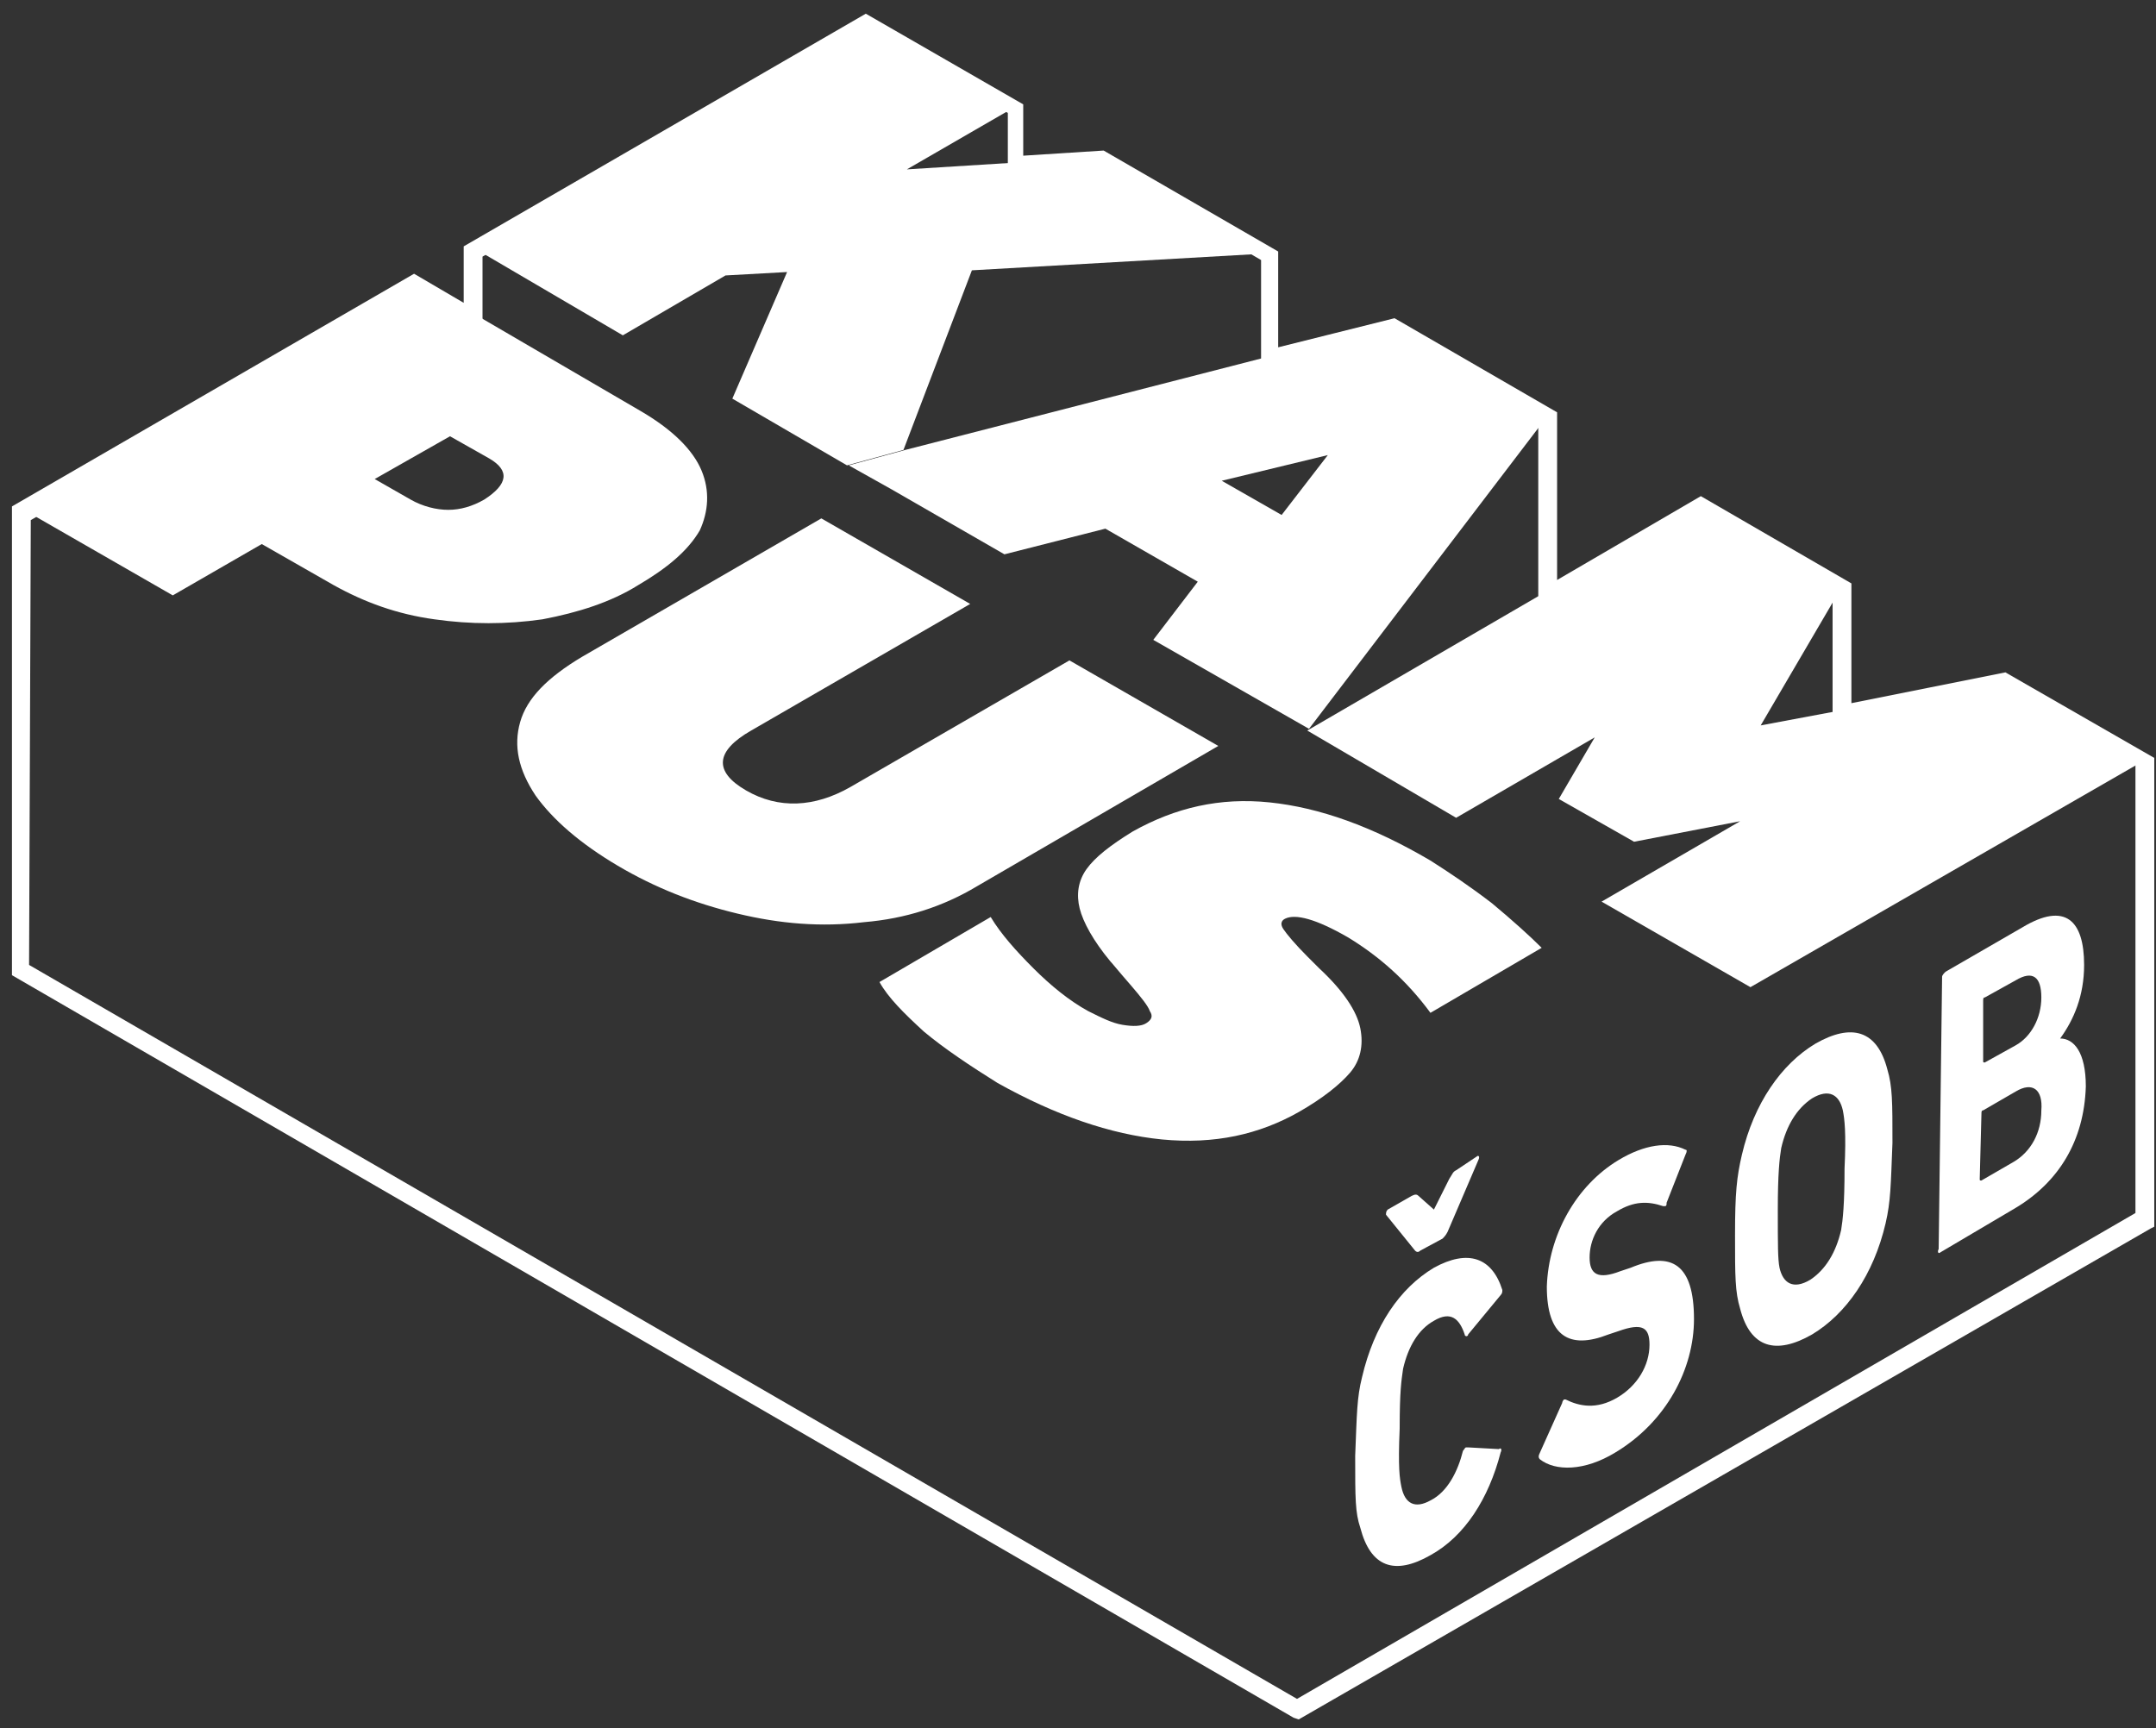 <svg width="126" height="101" viewBox="0 0 126 101" fill="none" xmlns="http://www.w3.org/2000/svg">
<rect x="0" y="0" width="126" height="101" fill="#333333" stroke="none"/>
<path d="M75.899 100.5L75.599 100.4L0.699 57V29.6L24.199 16L27.099 17.7V14.4L50.599 0.8L59.799 6.1V9.1L64.499 8.8L74.699 14.7V20.3L81.499 18.6L90.999 24.1V33.9L99.399 29L108.199 34.1V41.1L117.199 39.3L125.899 44.3V71.7L125.699 71.8L75.899 100.5ZM1.699 56.4L75.799 99.3L124.799 70.9V44.7L116.899 40.2L107.099 42.1V34.5L99.299 30L89.899 35.5V24.6L81.299 19.6L73.699 21.6V15.2L64.299 9.7L58.899 10.1V6.6L50.699 1.9L28.199 15V19.5L24.299 17.3L1.799 30.4L1.699 56.4Z" fill="white"/>
<path d="M81.5 19L74.3 20.8L52.9 26.3L49.6 27.2L52.1 28.6L58.7 32.4L64.6 30.9L70 34L67.4 37.4L76.5 42.6L90.6 24.1L81.5 19ZM74.9 30.1L71.4 28.1L77.6 26.6L74.9 30.1Z" fill="white"/>
<path d="M74.299 14.8L64.499 9.2L59.399 9.5L52.999 9.9L59.399 6.2L50.699 1.2L27.699 14.5L36.399 19.6L42.399 16.1L45.999 15.9L42.799 23.3L49.499 27.2L52.799 26.3L56.799 15.8L74.299 14.8Z" fill="white"/>
<path d="M125.298 44.3L117.098 39.6L107.698 41.5L102.898 42.4L107.698 34.2V34.1L99.398 29.4L90.498 34.5L76.398 42.7L85.098 47.8L93.198 43.1L91.098 46.7L95.498 49.2L101.698 48L93.598 52.7L102.298 57.7L125.398 44.4L125.298 44.3Z" fill="white"/>
<path d="M40.998 27.5C40.498 26.3 39.298 25.1 37.398 24L27.799 18.4L24.398 16.4L1.398 29.8L10.098 34.8L15.299 31.8L19.498 34.2C21.298 35.2 23.198 35.9 25.398 36.2C27.498 36.5 29.598 36.5 31.698 36.2C33.798 35.8 35.699 35.2 37.298 34.2C38.998 33.2 40.198 32.2 40.898 31C41.398 29.9 41.498 28.7 40.998 27.5ZM28.299 29.2C27.599 29.6 26.898 29.8 26.198 29.8C25.498 29.8 24.698 29.6 23.998 29.2L21.898 28L26.299 25.5L28.598 26.8C29.798 27.5 29.698 28.3 28.299 29.2Z" fill="white"/>
<path d="M71.2 43.6L62.5 38.6L49.7 46C47.6 47.2 45.5 47.3 43.6 46.2C41.7 45.1 41.8 43.9 43.9 42.7L56.7 35.3L48 30.3L34 38.4C32 39.6 30.8 40.8 30.4 42.2C30 43.6 30.3 45 31.3 46.5C32.3 47.9 33.9 49.3 36.1 50.6C38.3 51.9 40.6 52.8 43.1 53.4C45.6 54 48 54.2 50.5 53.9C52.9 53.7 55.1 53 57.1 51.8L71.2 43.6Z" fill="white"/>
<path d="M79.498 60.1C79.298 59.1 78.498 57.9 77.098 56.6L76.398 55.9C75.698 55.2 75.198 54.6 74.998 54.3C74.798 54 74.898 53.8 75.098 53.7C75.698 53.4 76.898 53.7 78.799 54.8C80.599 55.9 82.198 57.3 83.598 59.2L90.098 55.4C89.398 54.7 88.398 53.8 87.198 52.8C85.898 51.8 84.698 51 83.598 50.3C80.198 48.3 77.098 47.2 74.198 46.9C71.298 46.6 68.698 47.2 66.198 48.6C64.898 49.4 63.998 50.1 63.498 50.8C62.998 51.5 62.898 52.3 63.098 53.1C63.298 53.9 63.898 55 64.898 56.2C64.998 56.3 65.398 56.8 66.098 57.6C66.698 58.3 67.098 58.8 67.198 59.1C67.398 59.4 67.298 59.6 66.998 59.8C66.698 60 66.198 60 65.598 59.9C64.998 59.8 64.398 59.5 63.598 59.1C62.498 58.5 61.398 57.6 60.398 56.6C59.398 55.6 58.498 54.6 57.898 53.6L51.398 57.4C51.898 58.3 52.798 59.2 53.998 60.3C55.198 61.3 56.699 62.3 58.298 63.3C61.699 65.2 64.898 66.3 67.898 66.6C70.998 66.9 73.598 66.3 75.898 65C77.298 64.2 78.298 63.4 78.898 62.7C79.498 62 79.698 61.1 79.498 60.1Z" fill="white"/>
<path d="M113.399 73.2L117.799 70.6C120.299 69.1 121.799 66.7 121.899 63.5C121.899 61.5 121.199 60.7 120.399 60.7C121.199 59.6 121.799 58.2 121.799 56.4C121.799 53.8 120.699 52.7 118.199 54.2L113.699 56.8C113.599 56.9 113.499 57 113.499 57.1L113.299 73C113.199 73.2 113.299 73.3 113.399 73.2ZM115.899 58.5C115.899 58.4 115.899 58.3 115.999 58.3L117.799 57.3C118.799 56.7 119.299 57.1 119.299 58.3C119.299 59.5 118.699 60.6 117.799 61.1L115.999 62.1C115.899 62.1 115.899 62.1 115.899 62V58.5ZM115.799 65.1C115.799 65 115.799 64.9 115.899 64.9L117.799 63.8C118.799 63.2 119.399 63.7 119.299 64.9C119.299 66.2 118.699 67.3 117.699 67.9L115.799 69C115.699 69 115.699 69 115.699 68.9L115.799 65.1Z" fill="white"/>
<path d="M101.398 72.2C101.398 74.6 101.398 75.5 101.698 76.5C102.298 78.8 103.798 79.2 105.898 78C107.898 76.8 109.498 74.5 110.198 71.5C110.498 70.2 110.498 69.3 110.598 66.8C110.598 64.4 110.598 63.5 110.298 62.5C109.698 60.2 108.198 59.8 106.098 61C104.098 62.2 102.498 64.5 101.798 67.5C101.498 68.8 101.398 69.7 101.398 72.2ZM103.898 70.7C103.898 68.6 103.998 67.7 104.098 67.1C104.398 65.8 104.998 64.8 105.898 64.2C106.898 63.6 107.498 64 107.698 64.9C107.798 65.4 107.898 66.2 107.798 68.3C107.798 70.4 107.698 71.3 107.598 71.9C107.298 73.2 106.698 74.2 105.798 74.8C104.798 75.4 104.198 75 103.998 74.1C103.898 73.6 103.898 72.8 103.898 70.7Z" fill="white"/>
<path d="M95.299 74.1L94.699 74.3C93.399 74.8 92.899 74.5 92.899 73.5C92.899 72.5 93.399 71.4 94.499 70.8C95.499 70.2 96.299 70.2 97.199 70.5H97.299C97.399 70.5 97.399 70.4 97.399 70.3L98.499 67.5C98.599 67.3 98.599 67.2 98.499 67.2C97.499 66.7 96.099 66.9 94.599 67.8C92.099 69.3 90.499 72.2 90.399 75.2C90.399 78.1 91.699 78.9 93.999 78L94.599 77.8C95.999 77.3 96.399 77.6 96.399 78.6C96.399 79.8 95.699 81 94.499 81.7C93.299 82.4 92.299 82.2 91.499 81.8H91.399C91.399 81.8 91.299 81.9 91.299 82L89.999 84.9C89.899 85.1 89.899 85.2 89.999 85.3C90.899 86 92.599 86 94.399 84.9C97.399 83.1 98.999 80 98.999 77.1C98.999 73.9 97.699 73.1 95.299 74.1Z" fill="white"/>
<path d="M81.999 80C82.299 78.7 82.899 77.7 83.799 77.2C84.799 76.6 85.299 77.1 85.599 78C85.599 78.1 85.699 78.1 85.699 78.1C85.699 78.1 85.799 78.1 85.799 78L87.699 75.7C87.799 75.6 87.799 75.5 87.799 75.4C87.199 73.5 85.799 73 83.799 74.1C81.799 75.3 80.299 77.5 79.599 80.5C79.299 81.7 79.299 82.6 79.199 85.1C79.199 87.6 79.199 88.4 79.499 89.3C80.099 91.6 81.499 92.1 83.599 90.9C85.599 89.8 86.999 87.6 87.699 84.9C87.799 84.7 87.699 84.6 87.599 84.7L85.799 84.6H85.699C85.599 84.6 85.599 84.7 85.499 84.8C85.199 86 84.599 87.2 83.599 87.7C82.699 88.2 82.099 87.9 81.899 86.9C81.799 86.4 81.699 85.8 81.799 83.5C81.799 81.3 81.899 80.7 81.999 80Z" fill="white"/>
<path d="M85.1 68.4C84.9 68.5 84.9 68.6 84.7 68.9L83.8 70.7L82.9 69.9C82.8 69.8 82.7 69.8 82.5 69.9L81.1 70.7C81 70.8 81 70.9 81 71L82.7 73.1C82.8 73.2 82.9 73.2 83 73.1L84.3 72.4C84.4 72.3 84.5 72.2 84.6 72L86.4 67.8C86.5 67.6 86.4 67.5 86.3 67.6L85.1 68.4Z" fill="white"/>
</svg>
